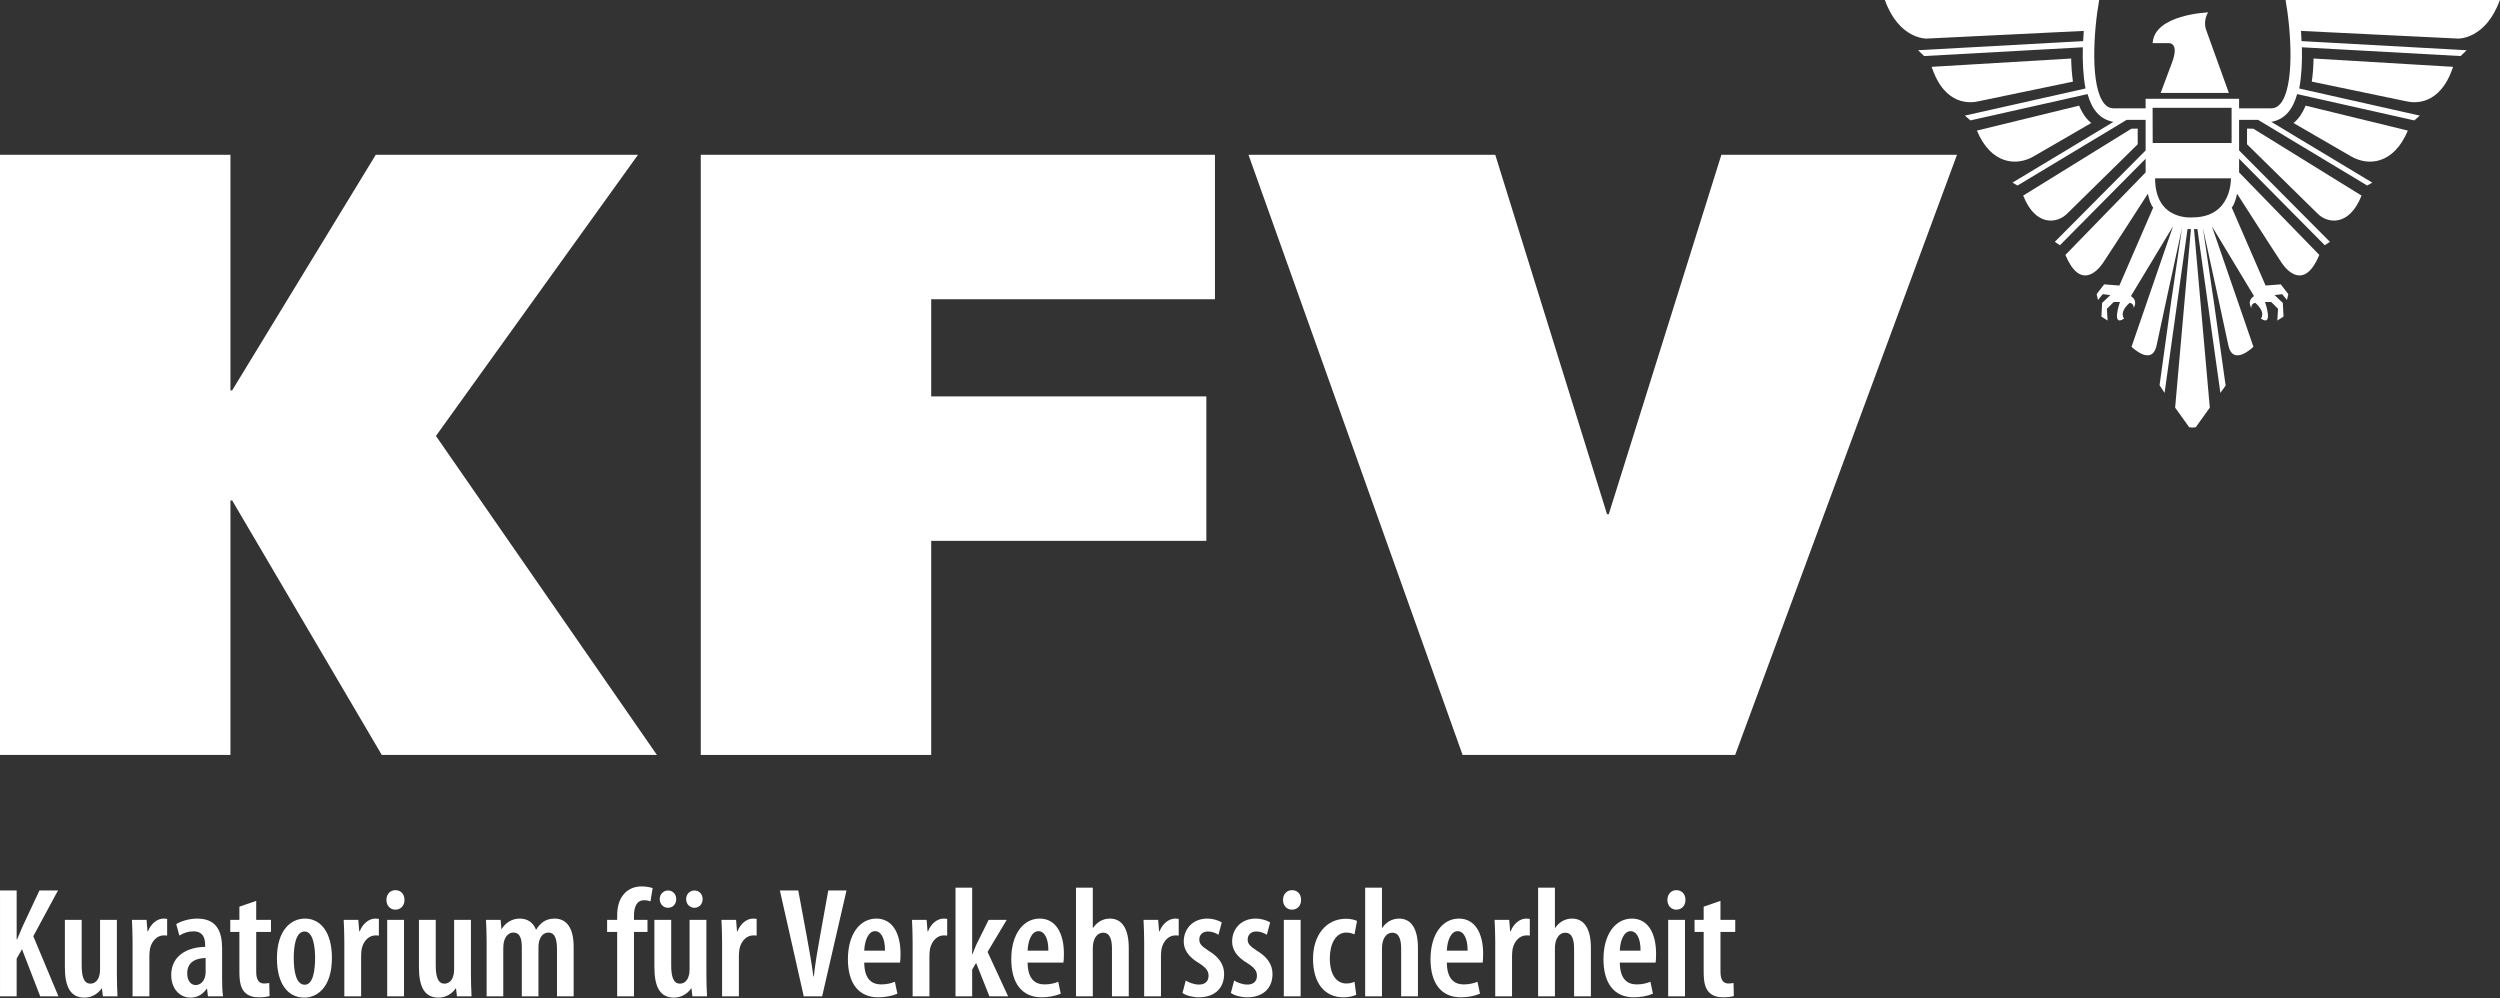 <?xml version="1.0" encoding="UTF-8" standalone="no"?><!DOCTYPE svg PUBLIC "-//W3C//DTD SVG 1.1//EN" "http://www.w3.org/Graphics/SVG/1.1/DTD/svg11.dtd"><svg width="100%" height="100%" viewBox="0 0 959 383" version="1.1" xmlns="http://www.w3.org/2000/svg" xmlns:xlink="http://www.w3.org/1999/xlink" xml:space="preserve" xmlns:serif="http://www.serif.com/" style="fill-rule:evenodd;clip-rule:evenodd;stroke-linejoin:round;stroke-miterlimit:1.414;"><rect x="0" y="0" width="959" height="383" fill="#333333" stroke="none"/><g id="Sub"><path d="M0.001,382.201l6.384,0l0,-14.459l2.05,-3.619l6.991,18.078l6.991,0l-9.644,-23.072l9.462,-17.54l-7.109,0l-6.388,13.622c-0.725,1.684 -1.45,3.431 -2.171,5.115l-0.182,0l0,-18.737l-6.384,0l0,40.612Z" style="fill:#fff;fill-rule:nonzero;"/><path d="M44.83,352.856l-6.447,0l0,19.037c0,0.963 -0.122,1.872 -0.356,2.538c-0.306,1.203 -1.331,2.893 -3.322,2.893c-2.65,0 -3.372,-2.893 -3.372,-7.115l0,-17.353l-6.447,0l0,18.14c0,7.647 2.172,11.694 7.535,11.694c3.068,0 5.421,-1.813 6.565,-3.559l0.116,0l0.365,3.072l5.604,0c-0.119,-2.466 -0.241,-5.36 -0.241,-8.554l0,-20.793Z" style="fill:#fff;fill-rule:nonzero;"/><path d="M50.852,382.201l6.45,0l0,-15.553c0,-1.078 0.122,-2.097 0.244,-2.762c0.722,-3.194 2.95,-5.06 5.178,-5.06c0.547,0 0.963,0 1.391,0.06l0,-6.391c-0.428,-0.059 -0.784,-0.122 -1.391,-0.122c-2.409,0 -4.815,1.935 -5.962,4.885l-0.181,0l-0.363,-4.404l-5.603,0c0.119,2.479 0.237,5.544 0.237,8.254l0,21.093Z" style="fill:#fff;fill-rule:nonzero;"/><path d="M78.878,372.979c0,0.55 -0.062,1.088 -0.184,1.513c-0.541,2.29 -2.05,3.368 -3.675,3.368c-1.447,0 -3.197,-1.2 -3.197,-4.515c0,-5.119 4.522,-5.785 7.056,-5.847l0,5.481Zm6.322,-9.156c0,-6.269 -1.925,-11.45 -9.518,-11.45c-3.557,0 -6.629,1.209 -8.075,2.119l1.206,4.393c1.625,-1.031 3.372,-1.628 5.481,-1.628c3.194,0 4.4,2.106 4.4,5.181l0,0.788c-6.628,0.053 -13.016,3.247 -13.016,10.778c0,5.181 3.194,8.684 7.413,8.684c2.528,0 4.7,-1.212 6.203,-3.44l0.122,0l0.362,2.953l5.785,0c-0.303,-1.928 -0.363,-4.4 -0.363,-6.684l0,-11.694Z" style="fill:#fff;"/><path d="M91.83,347.796l0,5.059l-3.497,0l0,4.641l3.497,0l0,15.3c0,4.406 0.725,6.512 2.169,7.959c1.269,1.263 3.131,1.813 5.181,1.813c1.806,0 3.256,-0.185 4.222,-0.488l-0.122,-5c-0.666,0.122 -1.269,0.185 -1.987,0.185c-1.629,0 -3.016,-0.903 -3.016,-4.519l0,-15.25l5.662,0l0,-4.641l-5.662,0l0,-7.287l-6.447,2.228Z" style="fill:#fff;fill-rule:nonzero;"/><path d="M116.899,377.74c-3.375,0 -4.222,-5.297 -4.222,-10.241c0,-4.275 0.665,-10.181 4.159,-10.181c3.313,0 4.038,5.906 4.038,10.181c0,4.453 -0.725,10.241 -3.913,10.241l-0.062,0Zm-0.122,4.95c4.397,0 10.544,-3.382 10.544,-15.253c0,-9.704 -4.219,-15.063 -10.36,-15.063c-5.484,0 -10.728,4.584 -10.728,15.247c0,9.875 4.278,15.069 10.481,15.069l0.063,0Z" style="fill:#fff;"/><path d="M132.08,382.201l6.447,0l0,-15.553c0,-1.078 0.121,-2.097 0.243,-2.762c0.722,-3.194 2.953,-5.06 5.178,-5.06c0.544,0 0.966,0 1.388,0.06l0,-6.391c-0.422,-0.059 -0.781,-0.122 -1.388,-0.122c-2.406,0 -4.818,1.935 -5.962,4.885l-0.178,0l-0.366,-4.404l-5.6,0c0.116,2.479 0.238,5.544 0.238,8.254l0,21.093Z" style="fill:#fff;fill-rule:nonzero;"/><path d="M151.663,348.943c2.047,0 3.497,-1.512 3.497,-3.734c0,-2.297 -1.45,-3.744 -3.497,-3.744c-1.866,0 -3.435,1.447 -3.435,3.744c0,2.222 1.51,3.734 3.379,3.734l0.056,0Zm3.315,3.913l-6.446,0l0,29.347l6.446,0l0,-29.347Z" style="fill:#fff;"/><path d="M180.648,352.856l-6.446,0l0,19.037c0,0.963 -0.122,1.872 -0.366,2.538c-0.3,1.203 -1.325,2.893 -3.313,2.893c-2.653,0 -3.375,-2.893 -3.375,-7.115l0,-17.353l-6.443,0l0,18.14c0,7.647 2.165,11.694 7.528,11.694c3.075,0 5.422,-1.813 6.569,-3.559l0.118,0l0.363,3.072l5.606,0c-0.122,-2.466 -0.241,-5.36 -0.241,-8.554l0,-20.793Z" style="fill:#fff;fill-rule:nonzero;"/><path d="M186.671,382.201l6.387,0l0,-18.553c0,-0.85 0.122,-1.694 0.244,-2.356c0.538,-2.344 2.044,-3.56 3.616,-3.56c2.89,0 3.25,3.082 3.25,5.669l0,18.8l6.387,0l0,-18.678c0,-0.903 0.06,-1.744 0.241,-2.353c0.541,-2.163 1.872,-3.438 3.556,-3.438c2.831,0 3.313,3.144 3.313,6.697l0,17.772l6.387,0l0,-18.975c0,-7.234 -2.653,-10.853 -7.35,-10.853c-1.506,0 -2.887,0.36 -4.097,1.088c-1.087,0.725 -2.172,1.872 -2.893,3.131l-0.122,0c-1.082,-2.772 -3.25,-4.219 -6.266,-4.219c-3.075,0 -5.484,1.753 -6.866,3.981l-0.121,0l-0.304,-3.5l-5.606,0c0.122,2.588 0.244,4.938 0.244,8.254l0,21.093Z" style="fill:#fff;fill-rule:nonzero;"/><path d="M243.193,382.201l0,-24.706l5.181,0l0,-4.641l-5.181,0l0,-1.562c0,-3.131 0.903,-5.963 3.856,-5.963c1.022,0 1.865,0.185 2.469,0.422l0.843,-5.065c-1.025,-0.36 -2.409,-0.66 -4.275,-0.66c-2.356,0 -4.762,0.782 -6.509,2.657c-2.231,2.343 -2.834,5.478 -2.834,8.731l0,1.44l-3.857,0l0,4.641l3.857,0l0,24.706l6.45,0Z" style="fill:#fff;fill-rule:nonzero;"/><path d="M266.387,348.223c1.807,0 3.135,-1.391 3.135,-3.319c0,-1.99 -1.385,-3.315 -3.135,-3.315c-1.746,0 -3.19,1.384 -3.19,3.315c0,1.928 1.444,3.319 3.131,3.319l0.059,0Zm-10.125,0c1.813,0 3.138,-1.391 3.138,-3.319c0,-1.99 -1.388,-3.315 -3.138,-3.315c-1.746,0 -3.19,1.384 -3.19,3.315c0,1.928 1.444,3.319 3.134,3.319l0.056,0Zm14.704,4.631l-6.444,0l0,19.038c0,0.965 -0.122,1.875 -0.36,2.54c-0.306,1.2 -1.331,2.894 -3.315,2.894c-2.656,0 -3.378,-2.894 -3.378,-7.119l0,-17.353l-6.447,0l0,18.141c0,7.647 2.172,11.694 7.534,11.694c3.075,0 5.422,-1.813 6.569,-3.557l0.119,0l0.362,3.069l5.603,0c-0.122,-2.465 -0.243,-5.359 -0.243,-8.55l0,-20.797Z" style="fill:#fff;"/><path d="M276.994,382.201l6.447,0l0,-15.553c0,-1.078 0.122,-2.097 0.24,-2.762c0.725,-3.194 2.953,-5.06 5.185,-5.06c0.54,0 0.962,0 1.384,0.06l0,-6.391c-0.422,-0.059 -0.784,-0.122 -1.384,-0.122c-2.413,0 -4.822,1.935 -5.966,4.885l-0.184,0l-0.357,-4.404l-5.606,0c0.122,2.479 0.241,5.544 0.241,8.254l0,21.093Z" style="fill:#fff;fill-rule:nonzero;"/><path d="M315.373,382.201l9.344,-40.612l-6.991,0l-3.256,18.078c-0.841,4.7 -1.747,9.875 -2.288,14.887l-0.181,0c-0.6,-4.95 -1.625,-10.309 -2.409,-14.765l-3.372,-18.2l-7.057,0l9.163,40.612l7.047,0Z" style="fill:#fff;fill-rule:nonzero;"/><path d="M331.524,364.666c0.122,-3.438 1.388,-7.472 4.159,-7.472c2.288,0 3.857,2.778 3.797,7.472l-7.956,0Zm13.738,4.578c0.125,-0.781 0.181,-1.747 0.181,-3.431c0,-7.838 -3.131,-13.441 -9.281,-13.441c-6.263,0 -10.904,5.903 -10.904,15.613c0,9.097 4.038,14.584 11.632,14.584c2.65,0 5.484,-0.55 7.35,-1.394l-0.963,-4.578c-1.269,0.544 -3.075,1.022 -5.244,1.022c-3.437,0 -6.446,-1.809 -6.509,-8.375l13.738,0Z" style="fill:#fff;"/><path d="M350.083,382.201l6.447,0l0,-15.553c0,-1.078 0.122,-2.097 0.244,-2.762c0.722,-3.194 2.953,-5.06 5.178,-5.06c0.547,0 0.963,0 1.388,0.06l0,-6.391c-0.425,-0.059 -0.785,-0.122 -1.388,-0.122c-2.406,0 -4.819,1.935 -5.959,4.885l-0.181,0l-0.366,-4.404l-5.603,0c0.119,2.479 0.24,5.544 0.24,8.254l0,21.093Z" style="fill:#fff;fill-rule:nonzero;"/><path d="M372.92,340.502l-6.385,0l0,41.7l6.385,0l0,-10.25l1.503,-2.587l5.128,12.837l7.169,0l-7.891,-17.053l7.347,-12.294l-6.928,0l-4.7,9.46c-0.481,1.15 -0.969,2.29 -1.506,3.743l-0.122,0l0,-25.556Z" style="fill:#fff;fill-rule:nonzero;"/><path d="M394.189,364.666c0.122,-3.438 1.391,-7.472 4.159,-7.472c2.291,0 3.86,2.778 3.797,7.472l-7.956,0Zm13.741,4.578c0.122,-0.781 0.184,-1.747 0.184,-3.431c0,-7.838 -3.141,-13.441 -9.284,-13.441c-6.266,0 -10.907,5.903 -10.907,15.613c0,9.097 4.041,14.584 11.629,14.584c2.656,0 5.484,-0.55 7.353,-1.394l-0.966,-4.578c-1.262,0.544 -3.069,1.022 -5.241,1.022c-3.434,0 -6.446,-1.809 -6.509,-8.375l13.741,0Z" style="fill:#fff;"/><path d="M412.751,382.201l6.447,0l0,-18.553c0,-0.728 0.119,-1.694 0.241,-2.234c0.665,-2.466 2.047,-3.622 3.731,-3.622c2.719,0 3.381,2.9 3.381,6.094l0,18.315l6.444,0l0,-18.553c0,-7.419 -2.591,-11.275 -7.228,-11.275c-1.51,0 -2.835,0.422 -3.916,1.088c-0.965,0.603 -1.869,1.446 -2.534,2.471l-0.119,0l0,-15.431l-6.447,0l0,41.7Z" style="fill:#fff;fill-rule:nonzero;"/><path d="M438.9,382.201l6.447,0l0,-15.553c0,-1.078 0.122,-2.097 0.244,-2.762c0.722,-3.194 2.95,-5.06 5.178,-5.06c0.547,0 0.966,0 1.388,0.06l0,-6.391c-0.422,-0.059 -0.785,-0.122 -1.388,-0.122c-2.406,0 -4.822,1.935 -5.966,4.885l-0.175,0l-0.365,-4.404l-5.603,0c0.118,2.479 0.24,5.544 0.24,8.254l0,21.093Z" style="fill:#fff;fill-rule:nonzero;"/><path d="M453.604,380.877c1.265,1.019 3.975,1.69 6.262,1.69c5.55,0 9.707,-3.015 9.707,-8.978c0,-3.681 -2.11,-6.575 -6.025,-8.922c-2.775,-1.809 -3.497,-2.712 -3.497,-4.281c0,-1.622 1.084,-3.069 3.315,-3.069c1.566,0 2.888,0.538 4.035,1.263l1.268,-4.759c-1.39,-0.782 -3.253,-1.447 -5.606,-1.447c-5.3,0 -8.975,3.74 -8.975,8.793c0,2.957 1.563,5.788 5.963,8.375c2.709,1.754 3.553,2.96 3.553,4.766c0,2.169 -1.385,3.372 -3.672,3.372c-1.991,0 -3.978,-0.838 -5.063,-1.563l-1.265,4.76Z" style="fill:#fff;fill-rule:nonzero;"/><path d="M472.162,380.877c1.265,1.019 3.975,1.69 6.265,1.69c5.547,0 9.703,-3.015 9.703,-8.978c0,-3.681 -2.106,-6.575 -6.025,-8.922c-2.772,-1.809 -3.493,-2.712 -3.493,-4.281c0,-1.622 1.084,-3.069 3.309,-3.069c1.569,0 2.894,0.538 4.044,1.263l1.262,-4.759c-1.387,-0.782 -3.253,-1.447 -5.606,-1.447c-5.3,0 -8.975,3.74 -8.975,8.793c0,2.957 1.569,5.788 5.966,8.375c2.709,1.754 3.553,2.96 3.553,4.766c0,2.169 -1.385,3.372 -3.675,3.372c-1.991,0 -3.978,-0.838 -5.063,-1.563l-1.265,4.76Z" style="fill:#fff;fill-rule:nonzero;"/><path d="M495.6,348.943c2.05,0 3.494,-1.512 3.494,-3.734c0,-2.297 -1.444,-3.744 -3.494,-3.744c-1.868,0 -3.434,1.447 -3.434,3.744c0,2.222 1.503,3.734 3.372,3.734l0.062,0Zm3.319,3.913l-6.447,0l0,29.347l6.447,0l0,-29.347Z" style="fill:#fff;"/><path d="M519.584,376.598c-0.903,0.422 -1.931,0.666 -3.134,0.666c-3.922,0 -6.328,-3.612 -6.328,-9.644c0,-5.425 2.171,-9.887 6.328,-9.887c1.447,0 2.465,0.428 3.134,0.665l0.966,-5.121c-0.791,-0.422 -2.475,-0.841 -4.222,-0.841c-7.772,0 -12.653,6.512 -12.653,15.306c0,9.631 4.64,14.825 11.631,14.825c2.166,0 4.034,-0.487 4.941,-0.969l-0.663,-5Z" style="fill:#fff;fill-rule:nonzero;"/><path d="M523.678,382.201l6.447,0l0,-18.553c0,-0.728 0.122,-1.694 0.244,-2.234c0.662,-2.466 2.05,-3.622 3.734,-3.622c2.716,0 3.378,2.9 3.378,6.094l0,18.315l6.444,0l0,-18.553c0,-7.419 -2.591,-11.275 -7.228,-11.275c-1.503,0 -2.835,0.422 -3.919,1.088c-0.966,0.603 -1.872,1.446 -2.531,2.471l-0.122,0l0,-15.431l-6.447,0l0,41.7Z" style="fill:#fff;fill-rule:nonzero;"/><path d="M555.013,364.666c0.116,-3.438 1.385,-7.472 4.157,-7.472c2.29,0 3.856,2.778 3.797,7.472l-7.954,0Zm13.738,4.578c0.119,-0.781 0.178,-1.747 0.178,-3.431c0,-7.838 -3.131,-13.441 -9.275,-13.441c-6.272,0 -10.906,5.903 -10.906,15.613c0,9.097 4.034,14.584 11.628,14.584c2.65,0 5.484,-0.55 7.353,-1.394l-0.966,-4.578c-1.268,0.544 -3.075,1.022 -5.246,1.022c-3.435,0 -6.441,-1.809 -6.504,-8.375l13.738,0Z" style="fill:#fff;"/><path d="M573.57,382.201l6.447,0l0,-15.553c0,-1.078 0.121,-2.097 0.243,-2.762c0.722,-3.194 2.953,-5.06 5.178,-5.06c0.547,0 0.966,0 1.391,0.06l0,-6.391c-0.425,-0.059 -0.784,-0.122 -1.391,-0.122c-2.406,0 -4.821,1.935 -5.959,4.885l-0.181,0l-0.366,-4.404l-5.606,0c0.122,2.479 0.244,5.544 0.244,8.254l0,21.093Z" style="fill:#fff;fill-rule:nonzero;"/><path d="M590.02,382.201l6.447,0l0,-18.553c0,-0.728 0.122,-1.694 0.244,-2.234c0.662,-2.466 2.05,-3.622 3.737,-3.622c2.71,0 3.372,2.9 3.372,6.094l0,18.315l6.447,0l0,-18.553c0,-7.419 -2.59,-11.275 -7.231,-11.275c-1.503,0 -2.831,0.422 -3.916,1.088c-0.965,0.603 -1.872,1.446 -2.531,2.471l-0.122,0l0,-15.431l-6.447,0l0,41.7Z" style="fill:#fff;fill-rule:nonzero;"/><path d="M621.357,364.666c0.113,-3.438 1.381,-7.472 4.153,-7.472c2.294,0 3.857,2.778 3.797,7.472l-7.95,0Zm13.738,4.578c0.115,-0.781 0.175,-1.747 0.175,-3.431c0,-7.838 -3.132,-13.441 -9.275,-13.441c-6.272,0 -10.903,5.903 -10.903,15.613c0,9.097 4.031,14.584 11.625,14.584c2.65,0 5.484,-0.55 7.35,-1.394l-0.963,-4.578c-1.266,0.544 -3.075,1.022 -5.247,1.022c-3.434,0 -6.437,-1.809 -6.5,-8.375l13.738,0Z" style="fill:#fff;"/><path d="M643.046,348.943c2.044,0 3.497,-1.512 3.497,-3.734c0,-2.297 -1.453,-3.744 -3.497,-3.744c-1.868,0 -3.434,1.447 -3.434,3.744c0,2.222 1.506,3.734 3.372,3.734l0.062,0Zm3.313,3.913l-6.447,0l0,29.347l6.447,0l0,-29.347Z" style="fill:#fff;"/><path d="M653.528,347.796l0,5.059l-3.494,0l0,4.641l3.494,0l0,15.3c0,4.406 0.721,6.512 2.171,7.959c1.263,1.263 3.128,1.813 5.182,1.813c1.806,0 3.256,-0.185 4.215,-0.488l-0.115,-5c-0.669,0.122 -1.269,0.185 -1.988,0.185c-1.628,0 -3.019,-0.903 -3.019,-4.519l0,-15.25l5.666,0l0,-4.641l-5.666,0l0,-7.287l-6.447,2.228Z" style="fill:#fff;fill-rule:nonzero;"/></g><g id="KFV"><path d="M88.397,149.748l0.659,0l55.082,-90.372l100.596,0l-77.509,107.853l84.766,122.365l-105.544,0l-57.391,-97.628l-0.659,0l0,97.628l-88.397,0l0,-230.218l88.397,0l0,90.372Z" style="fill:#fff;fill-rule:nonzero;"/><path d="M268.814,59.376l197.24,0l0,55.412l-108.843,0l0,37.272l105.543,0l0,55.409l-105.543,0l0,82.125l-88.397,0l0,-230.218Z" style="fill:#fff;fill-rule:nonzero;"/><path d="M478.918,59.376l94.663,0l42.878,137.872l0.659,-0.001l43.206,-137.871l90.375,0l-85.096,230.218l-104.557,0l-82.128,-230.218Z" style="fill:#fff;fill-rule:nonzero;"/><path d="M797.548,40.525l-39.21,9.569c5.45,13.022 15.247,13.722 21.831,9.85c4.322,-2.541 14.972,-8.688 22.022,-12.753c-0.628,-0.538 -1.243,-1.094 -1.793,-1.76c-1.154,-1.387 -2.082,-3.062 -2.85,-4.906" style="fill:#fff;fill-rule:nonzero;"/><path d="M740.986,25.636c5.066,15.372 15.325,13.809 17.847,13.24c1.203,-0.268 24.303,-5.065 36.347,-7.565c-0.409,-2.875 -0.628,-5.869 -0.678,-8.86l-53.516,3.185Z" style="fill:#fff;fill-rule:nonzero;"/><path d="M820.021,49.328l-2.435,0.047l-41.487,25.653c4.75,12.047 13.087,10.687 16.815,6.959c2.991,-2.99 19.507,-19.175 27.107,-26.644l0,-6.015Z" style="fill:#fff;fill-rule:nonzero;"/><path d="M884.431,40.525l39.216,9.569c-5.45,13.022 -15.247,13.722 -21.838,9.85c-4.316,-2.541 -14.969,-8.688 -22.016,-12.753c0.629,-0.538 1.238,-1.094 1.794,-1.76c1.153,-1.387 2.075,-3.062 2.844,-4.906" style="fill:#fff;fill-rule:nonzero;"/><path d="M940.998,25.636c-5.065,15.372 -15.331,13.809 -17.853,13.24c-1.197,-0.268 -24.297,-5.065 -36.34,-7.565c0.409,-2.875 0.628,-5.869 0.678,-8.86l53.515,3.185Z" style="fill:#fff;fill-rule:nonzero;"/><path d="M861.958,55.343c7.606,7.472 24.122,23.653 27.112,26.644c3.722,3.728 12.066,5.087 16.816,-6.96l-41.494,-25.653l-2.434,-0.047l0,6.016Z" style="fill:#fff;fill-rule:nonzero;"/><path d="M856.043,54.847l-30.268,0l-0.041,-13.491l30.309,0l0,13.491Zm-15.003,28.547c0,0 -14.343,1.494 -14.343,-14.994l29.084,0c0,0 0.525,14.994 -14.741,14.994m117.91,-83.394l-77.716,0l-4.487,0c2.178,12.272 3.496,33.188 -1.979,39.778c-1.025,1.228 -2.184,1.778 -3.759,1.778l-12.091,0l0,-3.662l-17.925,0l-17.934,0l0,3.662l-12.084,0c-1.582,0 -2.741,-0.55 -3.76,-1.778c-5.475,-6.59 -4.156,-27.506 -1.978,-39.778l-4.484,0l-77.722,0c5.431,15.153 16.003,14.8 16.003,14.8l60.291,-2.944c-0.094,1.107 -0.166,2.25 -0.228,3.919l-63.322,3.491l2.3,2.234l60.893,-3.362c-0.128,5.512 0.094,10.746 1.022,15.812l-46.253,10.397l2.106,1.841l44.944,-10.097c1.685,5.972 4.744,9.74 9.925,10.656l-38.737,23.309l1.947,1.113l41.843,-25.181l7.294,0l0,11.718l-34.837,35.057l1.965,1.309l32.872,-33.191l0,5.257l-30.772,31.653c5.585,13.337 12.169,6.406 14.416,3.068c2.94,-4.371 17.225,-26.571 17.225,-26.571c0,0 0.712,3.846 2.031,5.346l-12.969,29.891l-5.837,-0.444l-2.897,3.747l0.275,1.131l0.006,0.044l0.091,0.391l0.159,0.681l0.438,-0.531l0.44,-0.541l0.038,-0.044l0.925,-1.131l2.894,0.378l-0.794,0.753l-0.788,0.747l-1.578,1.494l-0.256,5.247l2.366,1.503l-0.269,-4.5l2.637,-2.619l2.369,0c0,0 -3.425,9.741 1.581,6.369c0,0 -2.112,-2.25 2.107,-6c0,0 1.575,0 1.575,1.875c0,0 1.59,-2.266 -0.51,-4.072l0,-0.019c-0.009,-0.015 -0.028,-0.028 -0.047,-0.043l-0.022,0c-0.143,-0.132 -0.3,-0.25 -0.471,-0.363l16.171,-26.822l-8.978,26.053l-0.397,1.15l-0.493,1.435l-6.072,17.625c0,0 7.85,7.759 9.625,-0.575c1.203,-5.657 2.472,-11.532 3.675,-17.103l0.297,-1.382l0.262,-1.212c3.01,-13.906 5.5,-25.241 5.5,-25.241l-3.79,25.728l-0.116,0.725l-0.141,0.894l-4.559,32.913l1.922,2.94l5.019,-35.765l0.134,-0.982l0.147,-1.015l3.509,-25.072l1.3,0.006l-2.247,25.403l-0.059,0.678l-0.075,0.785l-3.675,41.622l5.403,7.534l1.244,0.103l1.253,-0.103l5.4,-7.534l-3.684,-41.66l-0.063,-0.747l-0.062,-0.662l-2.244,-25.419l1.294,-0.006l3.55,25.278l0.112,0.809l0.15,1.097l5,35.65l2.016,-2.809l-4.647,-33.044l-0.147,-0.894l-0.144,-0.909l-3.762,-25.544c0,0 2.528,11.5 5.568,25.544l0.194,0.909l0.269,1.241c1.216,5.606 2.484,11.537 3.706,17.244c1.775,8.334 9.625,0.575 9.625,0.575l-6.269,-18.197l-0.293,-0.863l-0.441,-1.268l-8.941,-25.935l16.175,26.822c-0.171,0.116 -0.403,0.275 -0.543,0.406c-2.1,1.825 -0.507,4.091 -0.507,4.091c0,-1.875 1.575,-1.875 1.575,-1.875c4.213,3.75 2.107,6 2.107,6c4.997,3.372 1.581,-6.369 1.581,-6.369l2.366,0l2.631,2.619l-0.263,4.5l2.369,-1.503l-0.262,-5.247l-2.313,-2.197l-0.044,-0.044l-0.8,-0.753l2.894,-0.378l0.609,0.744l0.319,0.387l0.441,0.532l0.475,0.584l0.134,-0.559l0.128,-0.557l0.078,-0.353l0.185,-0.778l-2.894,-3.747l-5.834,0.444l-12.969,-29.891c1.309,-1.5 2.031,-5.346 2.031,-5.346c0,0 14.197,22.2 17.138,26.571c2.247,3.338 8.837,10.269 14.425,-3.068l-30.782,-31.653l0,-5.257l32.872,33.191l1.966,-1.309l-34.838,-35.057l0,-11.718l7.3,0l41.844,25.181l1.944,-1.113l-38.741,-23.309c5.188,-0.916 8.241,-4.684 9.925,-10.656l44.947,10.097l2.106,-1.841l-46.246,-10.397c0.921,-5.066 1.146,-10.3 1.018,-15.812l60.894,3.362l2.297,-2.234l-63.325,-3.491c-0.063,-1.669 -0.134,-2.812 -0.219,-3.919l60.285,2.944c0,0 10.568,0.353 16.003,-14.8" style="fill:#fff;"/><path d="M828.828,35.65l4.219,-11.278c3.247,-8.304 -1.203,-7.825 -1.203,-7.825l-6.091,0c0.603,-11.038 21.275,-11.794 21.275,-11.794c-2,3.294 -0.841,6.465 -0.841,6.465l8.8,24.432l-26.159,0Z" style="fill:#fff;"/></g></svg>